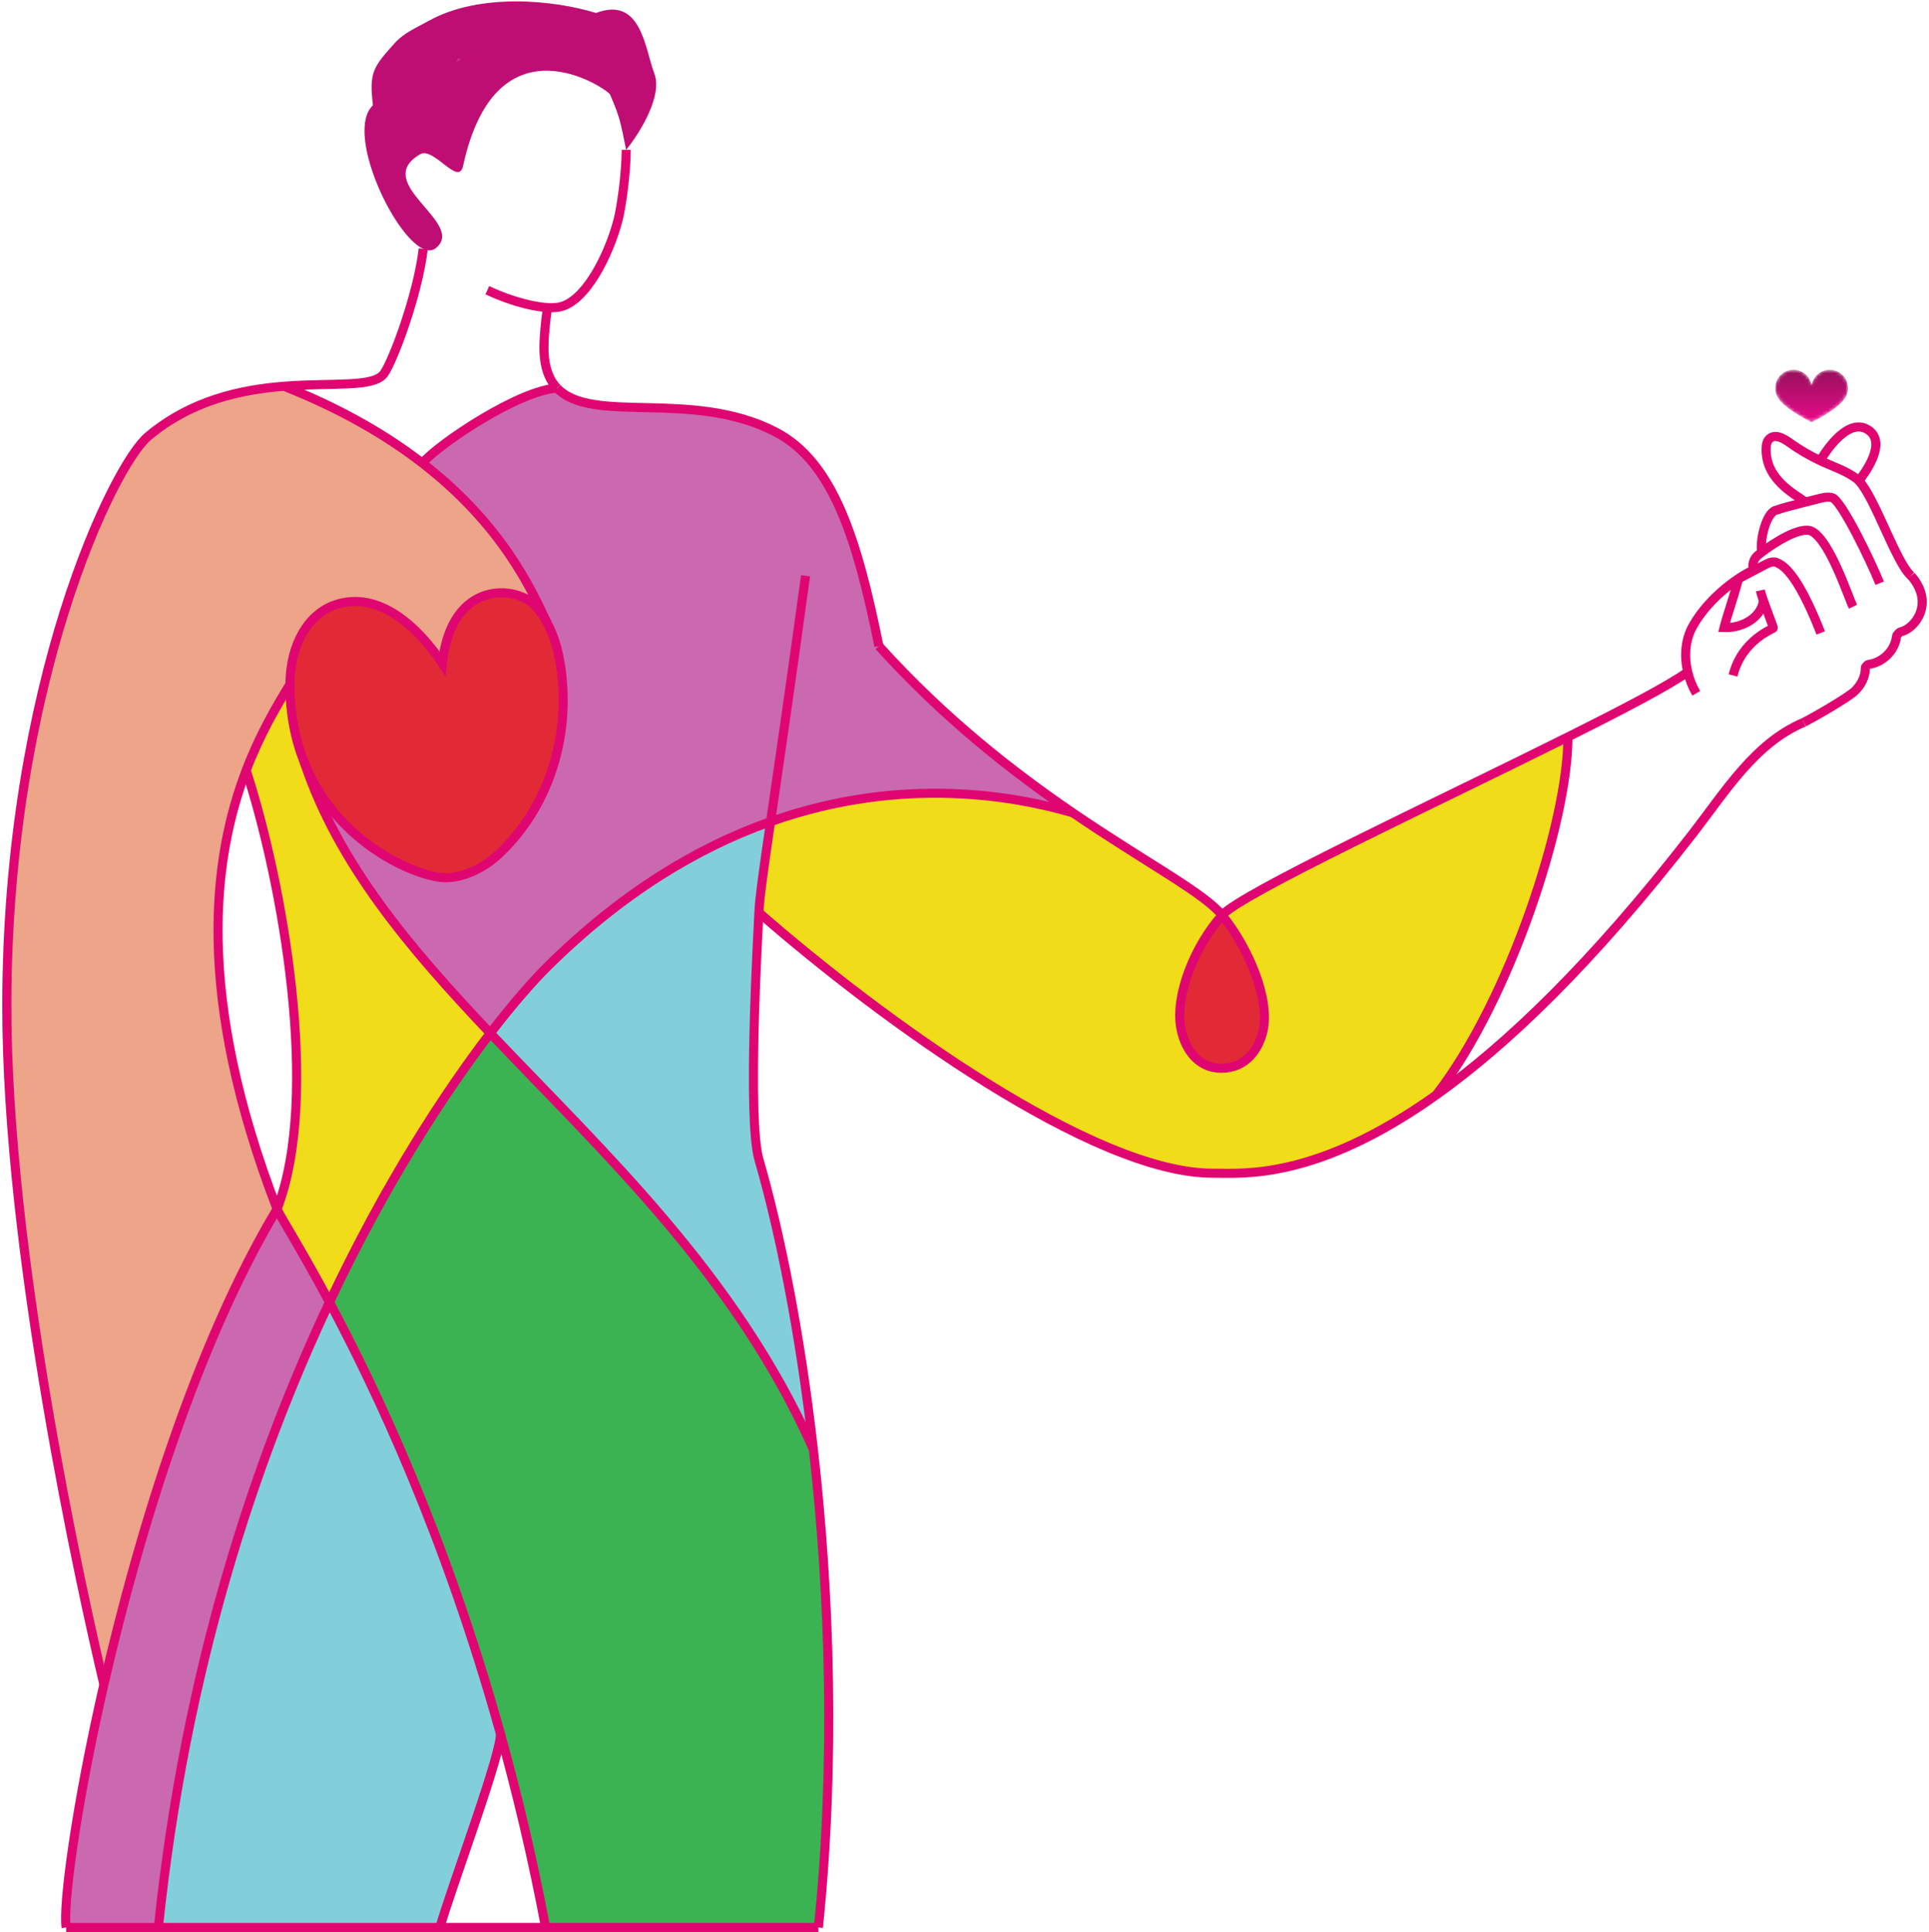 <?xml version="1.0" encoding="UTF-8"?> <svg xmlns="http://www.w3.org/2000/svg" width="566" height="567" viewBox="0 0 566 567" fill="none"><path d="M30.488 494.26C22.208 530.377 18.443 559.099 19.403 565.581H46.474C54.32 490.008 74.815 428.472 96.674 382.095C88.06 365.98 82.053 356.693 81.303 354.755C57.763 393.976 40.694 449.739 30.488 494.26Z" fill="#CA69B0"></path><path d="M46.474 565.581H129.085C132.194 554.391 147.905 512.623 146.763 508.477C130.596 450.495 110.353 407.678 96.674 382.095C74.815 428.472 54.32 490.008 46.474 565.581Z" fill="#83CEDB"></path><path d="M143.859 303.173C177.037 338.172 215.907 373.997 238.656 425.304C234.803 391.412 228.906 361.747 222.676 340.198C219.203 328.188 222.412 273.62 222.676 267.782C222.869 263.466 223.97 255.655 226.101 241.092C225.873 241.168 225.65 241.25 225.422 241.332C204.793 248.745 182.576 261.826 160.43 283.82C156.501 287.726 150.745 294.196 143.859 303.173Z" fill="#83CEDB"></path><path d="M143.859 303.173C130.649 320.412 113.269 346.885 96.674 382.095C110.353 407.678 130.596 450.495 146.763 508.477C151.688 526.126 156.232 545.18 160.097 565.581H240.126C245.126 517.29 243.51 467.95 238.656 425.304C215.907 373.997 177.037 338.172 143.859 303.173Z" fill="#3CB352"></path><path d="M85.074 200.787C81.256 207.029 76.355 215.251 72.233 226.048C82.773 258.36 94.209 321.366 81.303 354.755C82.053 356.693 88.061 365.98 96.674 382.095C113.269 346.885 130.649 320.412 143.859 303.173C120.108 278.117 99.274 253.488 89.355 223.911C86.696 217.341 85.068 209.676 85.074 200.787Z" fill="#F1DC1A"></path><path d="M2 294.94C1.936 367.269 24.029 467.172 30.488 494.26C40.694 449.74 57.764 393.976 81.303 354.755C57.084 291.93 62.442 251.708 72.233 226.048C76.355 215.251 81.256 207.029 85.074 200.787C85.18 188.59 90.76 180.006 98.46 177.441C111.296 173.16 122.837 184.222 129.805 194.674C132.376 170.016 151.741 171.544 157.309 178.032C158.516 179.443 159.546 180.966 160.43 182.57C156.027 173.307 147.554 154.153 123.909 135.878C113.585 127.896 100.369 120.085 83.341 113.339C70.775 114.329 56.159 117.38 43.411 128.078C33.322 136.545 2.088 200.483 2 294.94Z" fill="#EDA489"></path><path d="M160.448 182.605C160.442 182.594 160.436 182.582 160.43 182.57C159.546 180.966 158.516 179.443 157.309 178.032C151.741 171.544 132.376 170.016 129.805 194.674C122.837 184.221 111.296 173.16 98.46 177.441C90.76 180.005 85.18 188.59 85.074 200.787C85.068 209.676 86.696 217.341 89.355 223.911C99.075 247.966 122.597 257.259 130.291 257.54C135.895 257.745 142.085 254.577 146.189 250.759C159.523 238.369 166.134 220.128 165.15 201.958C164.787 195.289 163.604 188.397 160.448 182.605Z" fill="#E12A36"></path><path d="M226.101 241.092C265.346 227.22 298.746 233.819 314.796 238.509C297.481 226.681 277.256 211.023 257.885 189.568C251.579 158.51 244.576 135.591 227.571 126.76C203.088 114.048 173.799 124.752 163.463 113.896H163.458C152.455 114.469 129.307 129.829 123.909 135.878C147.554 154.153 156.027 173.307 160.43 182.57C160.436 182.582 160.442 182.594 160.448 182.606C163.604 188.397 164.787 195.289 165.15 201.958C166.134 220.128 159.523 238.369 146.189 250.759C142.084 254.577 135.895 257.745 130.291 257.54C122.597 257.259 99.075 247.966 89.355 223.911C99.274 253.488 120.108 278.117 143.859 303.173C150.745 294.196 156.501 287.726 160.43 283.82C182.576 261.826 204.792 248.745 225.422 241.332C225.65 241.25 225.873 241.168 226.101 241.092Z" fill="#CA69B0"></path><path d="M358.579 268.548C350.522 277.625 344.889 291.766 346.399 301.217C347.33 307.032 350.961 313.455 358.398 313.455C365.705 313.455 369.377 307.67 370.56 302.616C372.762 293.206 366.332 278.087 358.579 268.548Z" fill="#E12A36"></path><path d="M358.579 268.549C366.332 278.088 372.761 293.207 370.56 302.617C369.377 307.67 365.705 313.456 358.398 313.456C350.961 313.456 347.33 307.032 346.399 301.217C344.889 291.766 350.522 277.625 358.579 268.549C353.186 261.908 336.216 253.137 314.797 238.509C298.746 233.819 265.346 227.22 226.101 241.092C223.97 255.655 222.869 263.466 222.676 267.782C258.694 299.232 320.816 344.291 355.856 344.256C364.716 344.245 386.183 346.376 421.375 321.337C443.041 293.418 460.051 240.939 460.051 216.475L459.958 216.287C420.731 235.851 364.329 262.067 358.579 268.549Z" fill="#F1DC1A"></path><path d="M134.133 17.963C134.261 17.681 134.396 17.4 134.537 17.119C134.724 17.242 134.9 17.383 135.07 17.541C134.759 17.687 134.449 17.828 134.133 17.963ZM183.736 43.962C188.034 38.61 194.434 27.976 191.998 21.581C189.222 14.32 188.204 -1.25 174.876 3.815C162.415 -0.043 140.597 -2.169 125.683 6.175C122.263 8.09 118.539 9.642 115.91 12.552C109.381 19.784 108.303 21.218 109.422 30.898C101.23 38.604 115.242 68.989 124.184 73.023C125.589 73.661 126.872 73.644 127.92 72.783C136.949 65.387 108.631 53.729 123.294 45.262C127.246 42.978 134.543 54.812 135.866 48.722C145.662 3.61 178.354 26.26 178.981 27.712C181.926 34.493 182.055 35.805 183.718 43.985C183.724 43.979 183.73 43.968 183.736 43.962Z" fill="#BE0E73"></path><path d="M134.537 17.119C134.396 17.401 134.262 17.682 134.133 17.963C134.449 17.828 134.759 17.688 135.07 17.541C134.9 17.383 134.724 17.242 134.537 17.119Z" fill="#BE0E73"></path><mask id="mask0_113_757" style="mask-type:luminance" maskUnits="userSpaceOnUse" x="520" y="108" width="23" height="16"><path d="M531.484 123.856C531.49 123.897 531.49 123.926 531.49 123.926C531.49 123.926 531.519 123.914 531.56 123.891C531.601 123.914 531.631 123.926 531.631 123.926C531.631 123.926 531.631 123.897 531.636 123.856C532.731 123.323 539.793 119.804 541.609 116.419C543.008 113.802 542.024 110.552 539.413 109.146C536.801 107.747 533.545 108.731 532.146 111.342C531.9 111.793 531.712 112.326 531.56 112.906C531.408 112.326 531.22 111.793 530.975 111.342C529.575 108.731 526.319 107.747 523.708 109.146C521.096 110.552 520.113 113.802 521.512 116.419C523.327 119.804 530.389 123.323 531.484 123.856Z" fill="white"></path></mask><g mask="url(#mask0_113_757)"><path d="M531.484 123.856C531.49 123.897 531.49 123.926 531.49 123.926C531.49 123.926 531.519 123.914 531.56 123.891C531.601 123.914 531.631 123.926 531.631 123.926C531.631 123.926 531.631 123.897 531.636 123.856C532.731 123.323 539.793 119.804 541.609 116.419C543.008 113.802 542.024 110.552 539.413 109.146C536.801 107.747 533.545 108.731 532.146 111.342C531.9 111.793 531.712 112.326 531.56 112.906C531.408 112.326 531.22 111.793 530.975 111.342C529.575 108.731 526.319 107.747 523.708 109.146C521.096 110.552 520.113 113.802 521.512 116.419C523.327 119.804 530.389 123.323 531.484 123.856Z" fill="url(#paint0_linear_113_757)"></path></g><path d="M183.736 43.962C183.753 50.654 182.33 60.82 181.329 64.638C178.729 74.586 171.814 88.868 163.832 90.151C163.147 90.262 162.058 90.332 160.653 90.256C160.647 90.256 160.635 90.256 160.629 90.256C158.369 90.133 152.039 89.343 142.986 85.162" stroke="#DF0671" stroke-width="2.667" stroke-miterlimit="10"></path><path d="M163.464 113.895C173.799 124.751 203.089 114.047 227.571 126.76C244.576 135.59 251.579 158.509 257.886 189.568" stroke="#DF0671" stroke-width="2.667" stroke-miterlimit="10"></path><path d="M160.624 90.391C160.061 94.279 159.646 98.437 159.611 101.458C159.534 107.32 160.934 111.249 163.458 113.896" stroke="#DF0671" stroke-width="2.667" stroke-miterlimit="10"></path><path d="M560.745 168.95C556.418 165.331 550.123 145.961 545.403 141.06C545.175 140.82 544.952 140.615 544.73 140.451C541.866 138.29 538.412 137.113 535.138 135.655C534.787 135.497 534.435 135.339 534.084 135.169C530.934 133.687 527.918 131.925 525.09 129.893C523.409 128.687 521.161 127.357 519.451 128.529C518.42 129.237 518.204 130.625 518.198 131.878C518.18 140.808 526.507 144.913 529.769 147.313C529.804 147.343 529.833 147.366 529.868 147.39" stroke="#DF0671" stroke-width="2.667" stroke-miterlimit="10"></path><path d="M551.534 171.134C548.717 164.178 540.244 146.722 537.568 146.026C536.28 145.686 534.922 146.002 533.633 146.336C532.614 146.605 531.25 146.945 529.769 147.314C526.659 148.104 523.029 149.041 520.944 149.773C518.016 150.804 516.271 159.125 516.933 162.023" stroke="#DF0671" stroke-width="2.667" stroke-miterlimit="10"></path><path d="M543.693 178.026C542.247 175.04 537.024 158.919 531.736 155.962C528.463 154.129 520.406 159.37 516.933 162.023C516.096 162.661 515.528 163.147 515.352 163.352C514.438 164.418 513.988 165.993 514.608 167.252" stroke="#DF0671" stroke-width="2.667" stroke-miterlimit="10"></path><path d="M534.231 185.721C526.923 167.007 522.642 165.777 521.5 165.144C520.364 164.524 518.971 165.133 517.823 165.742C515.633 166.901 513.443 168.061 511.253 169.22C510.896 169.407 510.527 169.606 510.269 169.917C509.977 170.268 509.854 170.731 509.736 171.182C508.846 174.654 506.756 180.685 505.866 184.158C511.961 184.339 517.015 180.621 517.407 176.176" stroke="#DF0671" stroke-width="2.667" stroke-miterlimit="10"></path><path d="M516.499 173.248C516.64 173.898 516.98 174.964 517.407 176.176C518.572 179.531 520.37 184.046 520.323 184.251C520.241 184.614 511.112 187.688 508.501 198.205" stroke="#DF0671" stroke-width="2.667" stroke-miterlimit="10"></path><path d="M534.084 135.169C536.104 131.685 542.505 122.404 548.184 126.163C554.069 130.051 546.527 139.608 545.608 140.849" stroke="#DF0671" stroke-width="2.667" stroke-miterlimit="10"></path><path d="M529.288 211.954C514.93 217.997 506.287 232.203 496.749 244.517C466.85 283.112 441.799 306.804 421.375 321.337C386.183 346.376 364.716 344.245 355.856 344.256C320.816 344.291 258.694 299.232 222.676 267.782" stroke="#DF0671" stroke-width="2.667" stroke-miterlimit="10"></path><path d="M236.354 168.95C231.705 203 228.332 225.779 226.101 241.091C223.97 255.654 222.869 263.466 222.676 267.781C222.412 273.619 219.203 328.188 222.676 340.198C228.906 361.747 234.803 391.411 238.656 425.304C243.51 467.95 245.126 517.29 240.126 565.581" stroke="#DF0671" stroke-width="2.667" stroke-miterlimit="10"></path><path d="M81.303 354.755C57.764 393.976 40.694 449.739 30.488 494.26C22.208 530.377 18.443 559.099 19.403 565.581" stroke="#DF0671" stroke-width="2.667" stroke-miterlimit="10"></path><path d="M124.184 73.023C122.603 86.497 115.371 105.785 112.701 109.586C109.72 113.831 97.904 112.197 83.341 113.339C70.775 114.329 56.159 117.38 43.411 128.078C33.322 136.545 2.088 200.483 2 294.94C1.936 367.269 24.029 467.172 30.488 494.26" stroke="#DF0671" stroke-width="2.667" stroke-miterlimit="10"></path><path d="M85.074 200.787C81.256 207.029 76.355 215.25 72.233 226.048C62.442 251.708 57.084 291.93 81.303 354.755C82.053 356.693 88.061 365.98 96.674 382.095C110.353 407.678 130.596 450.495 146.763 508.477C151.688 526.126 156.232 545.18 160.097 565.581" stroke="#DF0671" stroke-width="2.667" stroke-miterlimit="10"></path><path d="M81.303 354.755C94.209 321.366 82.773 258.36 72.233 226.048" stroke="#DF0671" stroke-width="2.667" stroke-miterlimit="10"></path><path d="M358.579 268.548C353.186 261.908 336.217 253.136 314.797 238.509C297.482 226.681 277.256 211.023 257.886 189.568" stroke="#DF0671" stroke-width="2.667" stroke-miterlimit="10"></path><path d="M358.579 268.548C350.522 277.625 344.889 291.766 346.399 301.217C347.33 307.032 350.961 313.455 358.398 313.455C365.705 313.455 369.377 307.67 370.56 302.616C372.762 293.206 366.332 278.087 358.579 268.548Z" stroke="#DF0671" stroke-width="2.667" stroke-miterlimit="10"></path><path d="M495.296 197.098C495.267 197.121 495.238 197.145 495.203 197.162C489.775 201.086 476.371 208.101 459.958 216.287C420.731 235.851 364.329 262.066 358.579 268.548" stroke="#DF0671" stroke-width="2.667" stroke-miterlimit="10"></path><path d="M160.43 182.57C159.546 180.966 158.516 179.444 157.309 178.032C151.741 171.544 132.376 170.016 129.805 194.674C122.837 184.222 111.296 173.16 98.46 177.441C90.76 180.006 85.18 188.59 85.074 200.787" stroke="#DF0671" stroke-width="2.667" stroke-miterlimit="10"></path><path d="M85.074 200.787C85.068 209.676 86.696 217.341 89.355 223.911C99.075 247.966 122.597 257.259 130.291 257.54C135.895 257.745 142.085 254.577 146.189 250.759C159.523 238.369 166.134 220.128 165.15 201.958C164.787 195.289 163.604 188.397 160.448 182.605" stroke="#DF0671" stroke-width="2.667" stroke-miterlimit="10"></path><path d="M160.506 182.734C160.489 182.693 160.465 182.647 160.448 182.606C160.442 182.594 160.436 182.582 160.43 182.57C156.027 173.307 147.554 154.153 123.909 135.878C113.585 127.896 100.369 120.085 83.341 113.339" stroke="#DF0671" stroke-width="2.667" stroke-miterlimit="10"></path><path d="M314.796 238.509C298.746 233.819 265.346 227.219 226.101 241.091C225.873 241.167 225.65 241.249 225.422 241.331C204.792 248.745 182.576 261.826 160.43 283.82C156.501 287.726 150.745 294.196 143.859 303.173C130.648 320.412 113.269 346.885 96.674 382.095C74.815 428.472 54.32 490.008 46.474 565.581" stroke="#DF0671" stroke-width="2.667" stroke-miterlimit="10"></path><path d="M460.051 216.474C460.051 240.939 443.041 293.417 421.375 321.337" stroke="#DF0671" stroke-width="2.667" stroke-miterlimit="10"></path><path d="M514.608 167.252C511.47 168.458 501.697 174.671 496.632 183.841C494.43 187.834 494.131 192.653 495.203 197.162C495.73 199.37 496.585 201.507 497.715 203.434" stroke="#DF0671" stroke-width="2.667" stroke-miterlimit="10"></path><path d="M560.745 168.95C567.824 177.066 561.781 184.567 557.653 185.404C557.331 185.469 556.505 186.365 556.476 186.692C556.054 190.844 552.447 194.404 548.337 194.943C547.968 194.99 547.306 195.669 547.312 195.997C547.382 198.468 546.111 200.91 544.337 202.684C542.329 204.693 531.824 210.677 529.288 211.954" stroke="#DF0671" stroke-width="2.667" stroke-miterlimit="10"></path><path d="M163.464 113.896H163.458C152.455 114.469 129.308 129.829 123.909 135.878" stroke="#DF0671" stroke-width="2.667" stroke-miterlimit="10"></path><path d="M89.355 223.911C99.274 253.488 120.108 278.117 143.859 303.173C177.037 338.172 215.907 373.997 238.656 425.304" stroke="#DF0671" stroke-width="2.667" stroke-miterlimit="10"></path><path d="M146.763 508.477C147.905 512.623 132.194 554.391 129.085 565.581" stroke="#DF0671" stroke-width="2.667" stroke-miterlimit="10"></path><path d="M240.125 565.581H19.403" stroke="#DF0671" stroke-width="2.667" stroke-miterlimit="10"></path><defs><linearGradient id="paint0_linear_113_757" x1="531.56" y1="123.926" x2="531.56" y2="108.509" gradientUnits="userSpaceOnUse"><stop stop-color="#EB098B"></stop><stop offset="0.5" stop-color="#BE0E73"></stop><stop offset="1" stop-color="#96105B"></stop></linearGradient></defs></svg> 